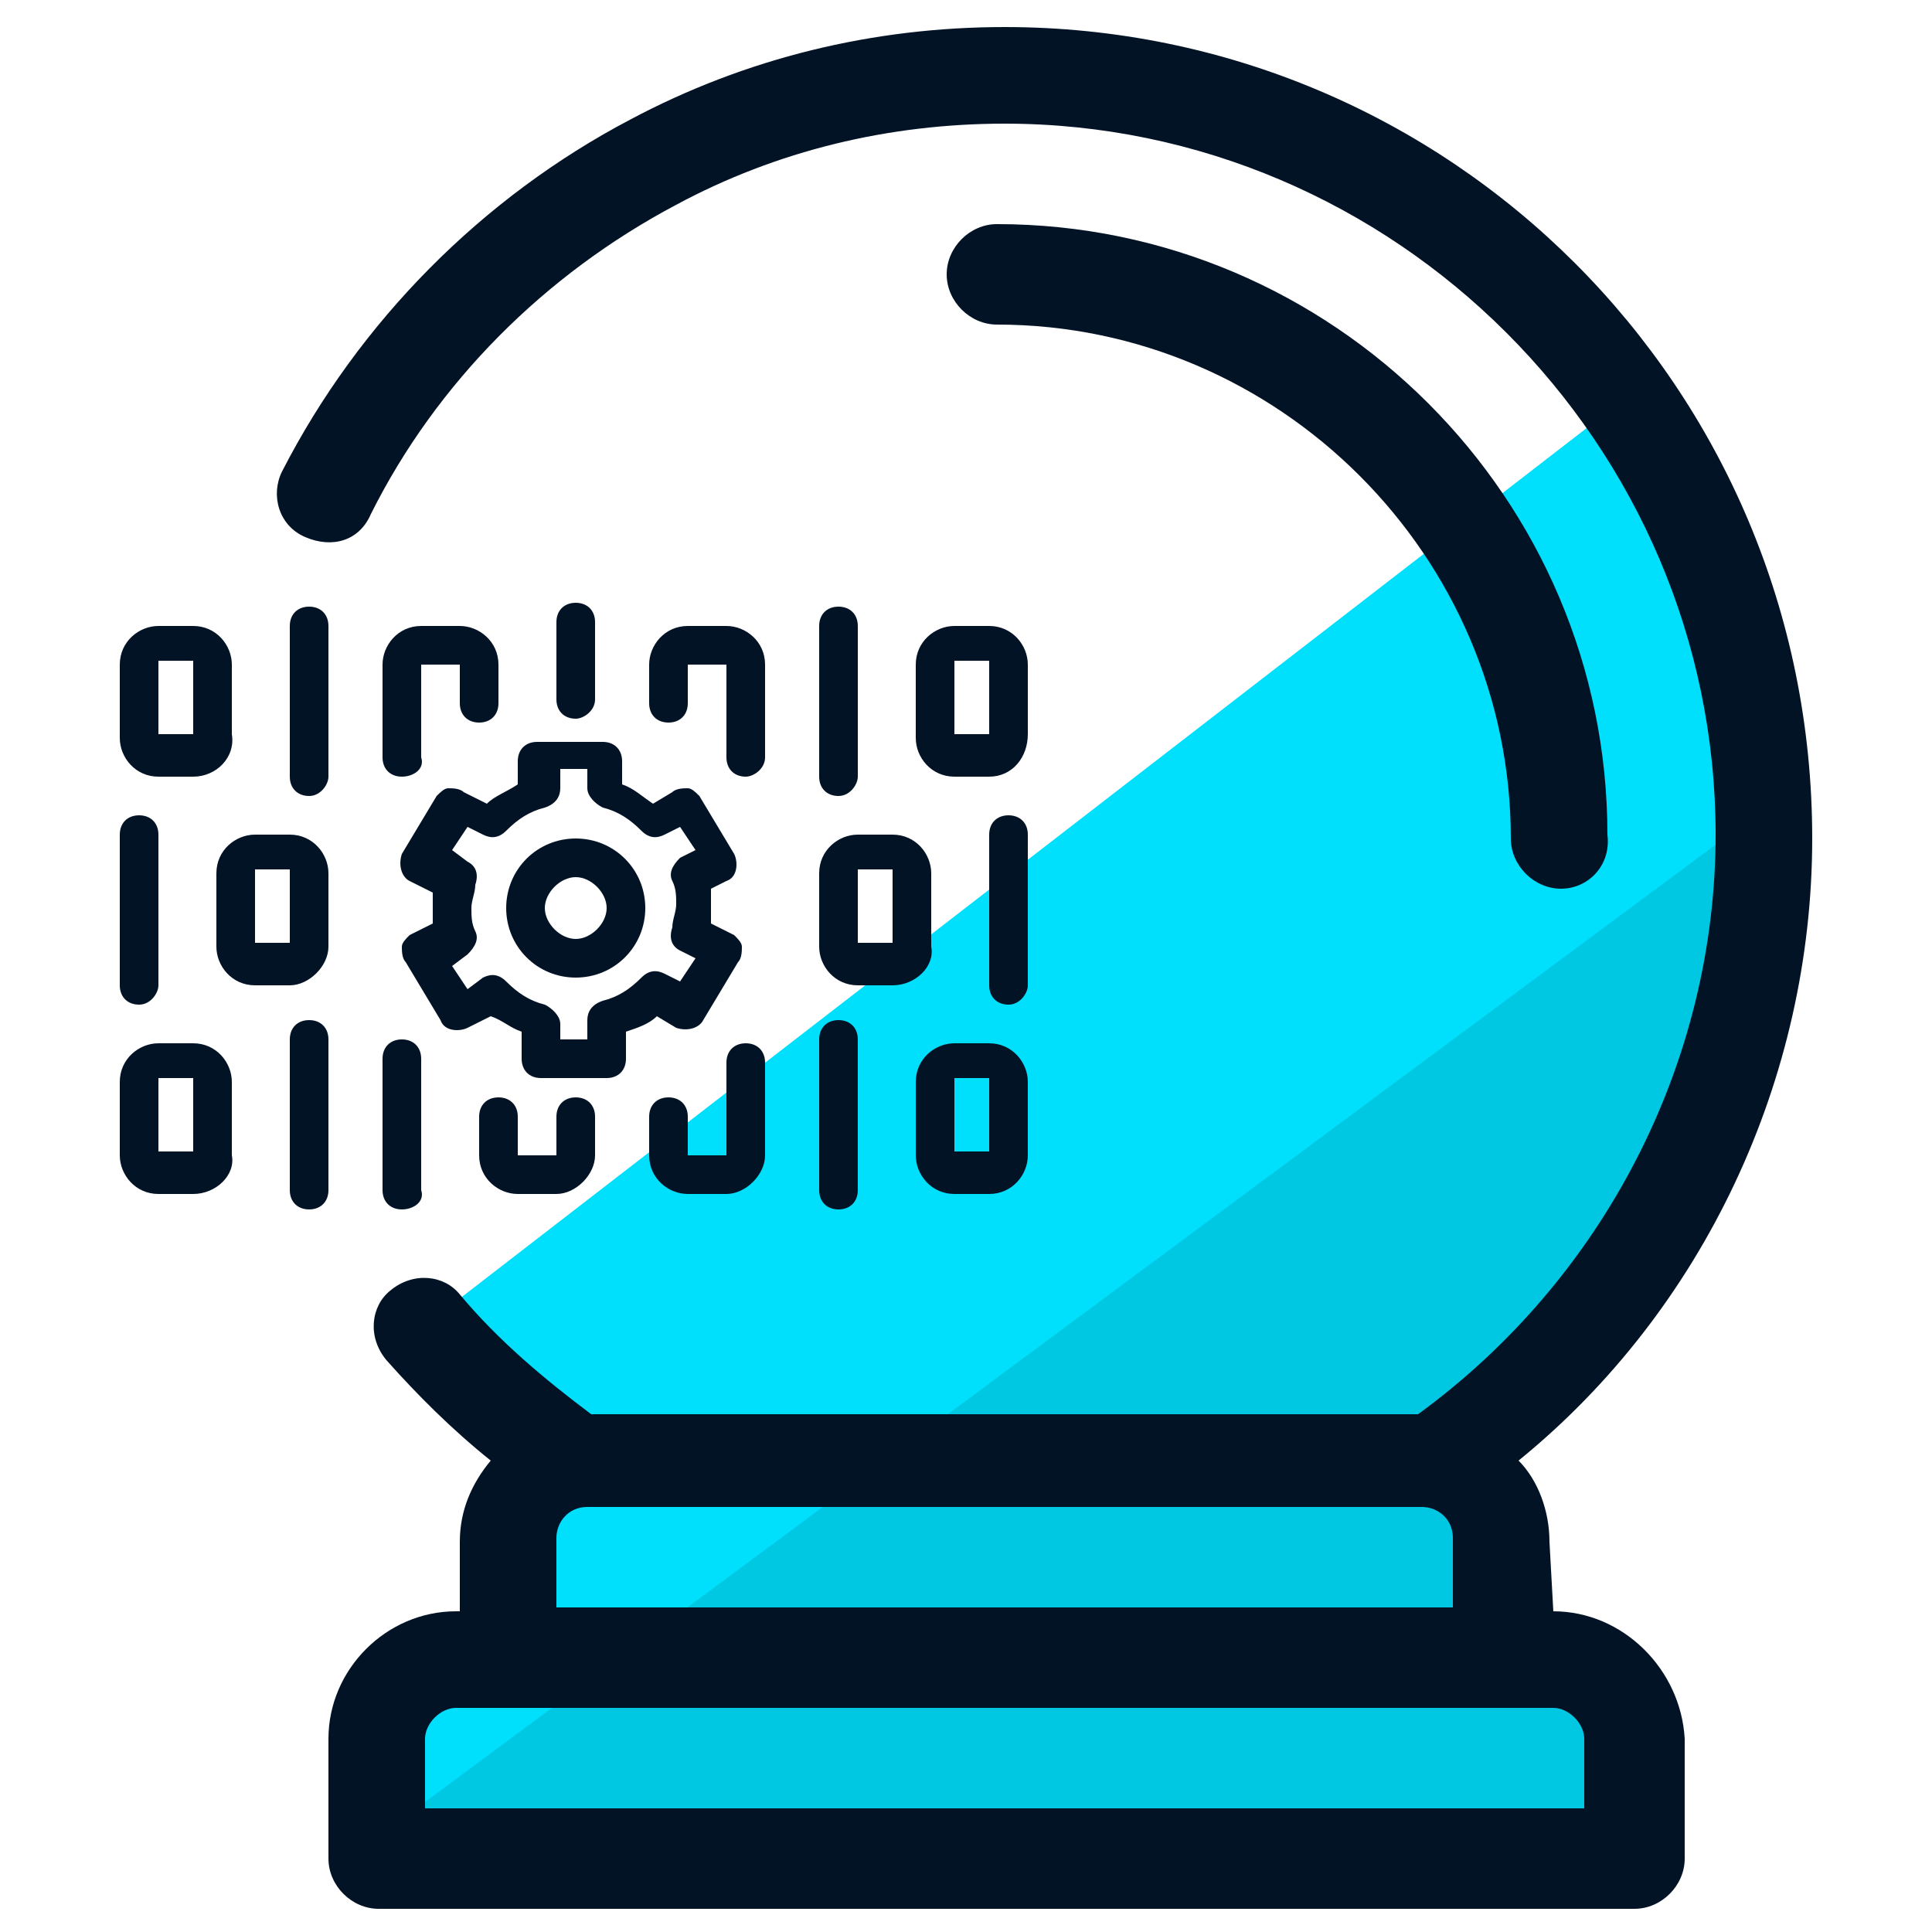 <svg xmlns="http://www.w3.org/2000/svg" id="Layer_1" x="0" y="0" version="1.1" viewBox="0 0 50 50" xml:space="preserve"><style>.st2{fill:#031326}</style><path fill="#00dffc" d="M46.1 20.6L9.8 48.1 10 44l3.2-1.1.8-5.8-3-2.8 31.2-24.1z"/><path fill="#00c8e2" d="M42.2 43.8v4.3l-17.5.3-15-.8 36.4-27-3.3 11.3-4.5 5v4.8z"/><path d="M40.2 41.7l-.1-1.8c0-.8-.3-1.6-.8-2.1 4.8-3.9 7.6-9.9 7.6-16.1C46.9 10 37.5.7 26 .7c-3.4 0-6.7.8-9.7 2.4-3.8 2-7 5.2-9 9.1-.3.6-.1 1.4.6 1.7s1.4.1 1.7-.6c1.7-3.4 4.5-6.2 7.9-8C20.1 3.9 23 3.2 26 3.2c10.1 0 18.4 8.3 18.4 18.4 0 5.9-2.9 11.5-7.7 15H15.3c-1.2-.9-2.4-1.9-3.4-3.1-.4-.5-1.2-.6-1.8-.1-.5.4-.6 1.2-.1 1.8.8.9 1.7 1.8 2.7 2.6-.5.6-.8 1.3-.8 2.1v1.8h-.1c-1.8 0-3.3 1.5-3.3 3.3v3.1c0 .7.6 1.3 1.3 1.3h32.5c.7 0 1.3-.6 1.3-1.3V45c-.1-1.8-1.6-3.3-3.4-3.3zm-25.8-1.9c0-.4.3-.8.8-.8h21.6c.4 0 .8.3.8.8v1.8H14.4v-1.8zm26.6 7H11V45c0-.4.4-.8.8-.8h28.4c.4 0 .8.4.8.8v1.8z" class="st2"/><path d="M40.4 23c-.7 0-1.3-.6-1.3-1.3 0-7.3-6-13.3-13.3-13.3-.7 0-1.3-.6-1.3-1.3s.6-1.3 1.3-1.3c8.7 0 15.8 7.1 15.8 15.8.1.8-.5 1.4-1.2 1.4zM5 20.1h-.9c-.6 0-1-.5-1-1v-1.9c0-.6.5-1 1-1H5c.6 0 1 .5 1 1V19c.1.6-.4 1.1-1 1.1zm-.9-3V19H5v-1.9h-.9zm15.2 3c-.3 0-.5-.2-.5-.5v-2.4h-1v1c0 .3-.2.5-.5.5s-.5-.2-.5-.5v-1c0-.5.4-1 1-1h1c.5 0 1 .4 1 1v2.4c0 .3-.3.5-.5.5zm-8.9 0c-.3 0-.5-.2-.5-.5v-2.4c0-.5.4-1 1-1h1c.5 0 1 .4 1 1v1c0 .3-.2.5-.5.5s-.5-.2-.5-.5v-1h-1v2.4c.1.3-.2.5-.5.5zm12.7 5.4h-.9c-.6 0-1-.5-1-1v-1.9c0-.6.5-1 1-1h.9c.6 0 1 .5 1 1v1.9c.1.5-.4 1-1 1zm-.9-3v1.9h.9v-1.9h-.9zm3.4 8.4h-.9c-.6 0-1-.5-1-1V28c0-.6.5-1 1-1h.9c.6 0 1 .5 1 1v1.9c0 .5-.4 1-1 1zm-.9-3v1.9h.9v-1.9h-.9zM8 20.6c-.3 0-.5-.2-.5-.5v-3.9c0-.3.2-.5.5-.5s.5.2.5.5v3.9c0 .2-.2.5-.5.5zm6.9-2c-.3 0-.5-.2-.5-.5v-2c0-.3.2-.5.5-.5s.5.2.5.5v2c0 .3-.3.5-.5.5zM26.1 26c-.3 0-.5-.2-.5-.5v-3.9c0-.3.2-.5.5-.5s.5.2.5.5v3.9c0 .2-.2.5-.5.5zm-4.4 5.3c-.3 0-.5-.2-.5-.5v-3.9c0-.3.2-.5.5-.5s.5.2.5.5v3.9c0 .3-.2.5-.5.5zm3.9-11.2h-.9c-.6 0-1-.5-1-1v-1.9c0-.6.5-1 1-1h.9c.6 0 1 .5 1 1V19c0 .6-.4 1.1-1 1.1zm-.9-3V19h.9v-1.9h-.9zm-3 3.5c-.3 0-.5-.2-.5-.5v-3.9c0-.3.2-.5.5-.5s.5.2.5.5v3.9c0 .2-.2.5-.5.5zM7.5 25.5h-.9c-.6 0-1-.5-1-1v-1.9c0-.6.5-1 1-1h.9c.6 0 1 .5 1 1v1.9c0 .5-.5 1-1 1zm-.9-3v1.9h.9v-1.9h-.9zm-3 3.5c-.3 0-.5-.2-.5-.5v-3.9c0-.3.2-.5.5-.5s.5.2.5.5v3.9c0 .2-.2.5-.5.5zM5 30.9h-.9c-.6 0-1-.5-1-1V28c0-.6.5-1 1-1H5c.6 0 1 .5 1 1v1.9c.1.5-.4 1-1 1zm-.9-3v1.9H5v-1.9h-.9zm14.7 3h-1c-.5 0-1-.4-1-1v-1c0-.3.2-.5.5-.5s.5.2.5.5v1h1v-2.4c0-.3.2-.5.5-.5s.5.2.5.5v2.4c0 .5-.5 1-1 1zm-4.4 0h-1c-.5 0-1-.4-1-1v-1c0-.3.2-.5.5-.5s.5.2.5.5v1h1v-1c0-.3.2-.5.5-.5s.5.2.5.5v1c0 .5-.5 1-1 1zm-6.4.4c-.3 0-.5-.2-.5-.5v-3.9c0-.3.2-.5.5-.5s.5.2.5.5v3.9c0 .3-.2.5-.5.5zm2.4 0c-.3 0-.5-.2-.5-.5v-3.4c0-.3.2-.5.5-.5s.5.2.5.5v3.4c.1.3-.2.5-.5.5zm5.3-3.4H14c-.3 0-.5-.2-.5-.5v-.7c-.3-.1-.5-.3-.8-.4l-.6.3c-.2.1-.6.1-.7-.2l-.9-1.5c-.1-.1-.1-.3-.1-.4 0-.1.1-.2.2-.3l.6-.3v-.8l-.6-.3c-.2-.1-.3-.4-.2-.7l.9-1.5c.1-.1.2-.2.3-.2.1 0 .3 0 .4.1l.6.3c.2-.2.5-.3.8-.5v-.6c0-.3.2-.5.5-.5h1.7c.3 0 .5.2.5.5v.6c.3.1.5.3.8.5l.5-.3c.1-.1.3-.1.4-.1.1 0 .2.1.3.2l.9 1.5c.1.2.1.6-.2.7l-.4.2v.9l.6.3c.1.1.2.2.2.3s0 .3-.1.4l-.9 1.5c-.1.2-.4.3-.7.2l-.5-.3c-.2.2-.5.3-.8.4v.7c0 .3-.2.5-.5.5zm-1.2-1h.7v-.5c0-.2.1-.4.4-.5.4-.1.7-.3 1-.6.2-.2.4-.2.6-.1l.4.2.4-.6-.4-.2c-.2-.1-.3-.3-.2-.6 0-.2.1-.4.1-.6 0-.2 0-.4-.1-.6-.1-.2 0-.4.2-.6l.4-.2-.4-.6-.4.2c-.2.1-.4.1-.6-.1-.3-.3-.6-.5-1-.6-.2-.1-.4-.3-.4-.5v-.5h-.7v.5c0 .2-.1.4-.4.5-.4.1-.7.3-1 .6-.2.2-.4.2-.6.1l-.4-.2-.4.6.4.3c.2.1.3.3.2.6 0 .2-.1.4-.1.6 0 .2 0 .4.1.6.1.2 0 .4-.2.6l-.4.3.4.6.4-.3c.2-.1.4-.1.6.1.3.3.6.5 1 .6.2.1.4.3.4.5v.4z" class="st2"/><path d="M14.9 25.3c-1 0-1.8-.8-1.8-1.8s.8-1.8 1.8-1.8 1.8.8 1.8 1.8-.8 1.8-1.8 1.8zm0-2.6c-.4 0-.8.4-.8.8s.4.8.8.8.8-.4.8-.8-.4-.8-.8-.8z" class="st2"/></svg>